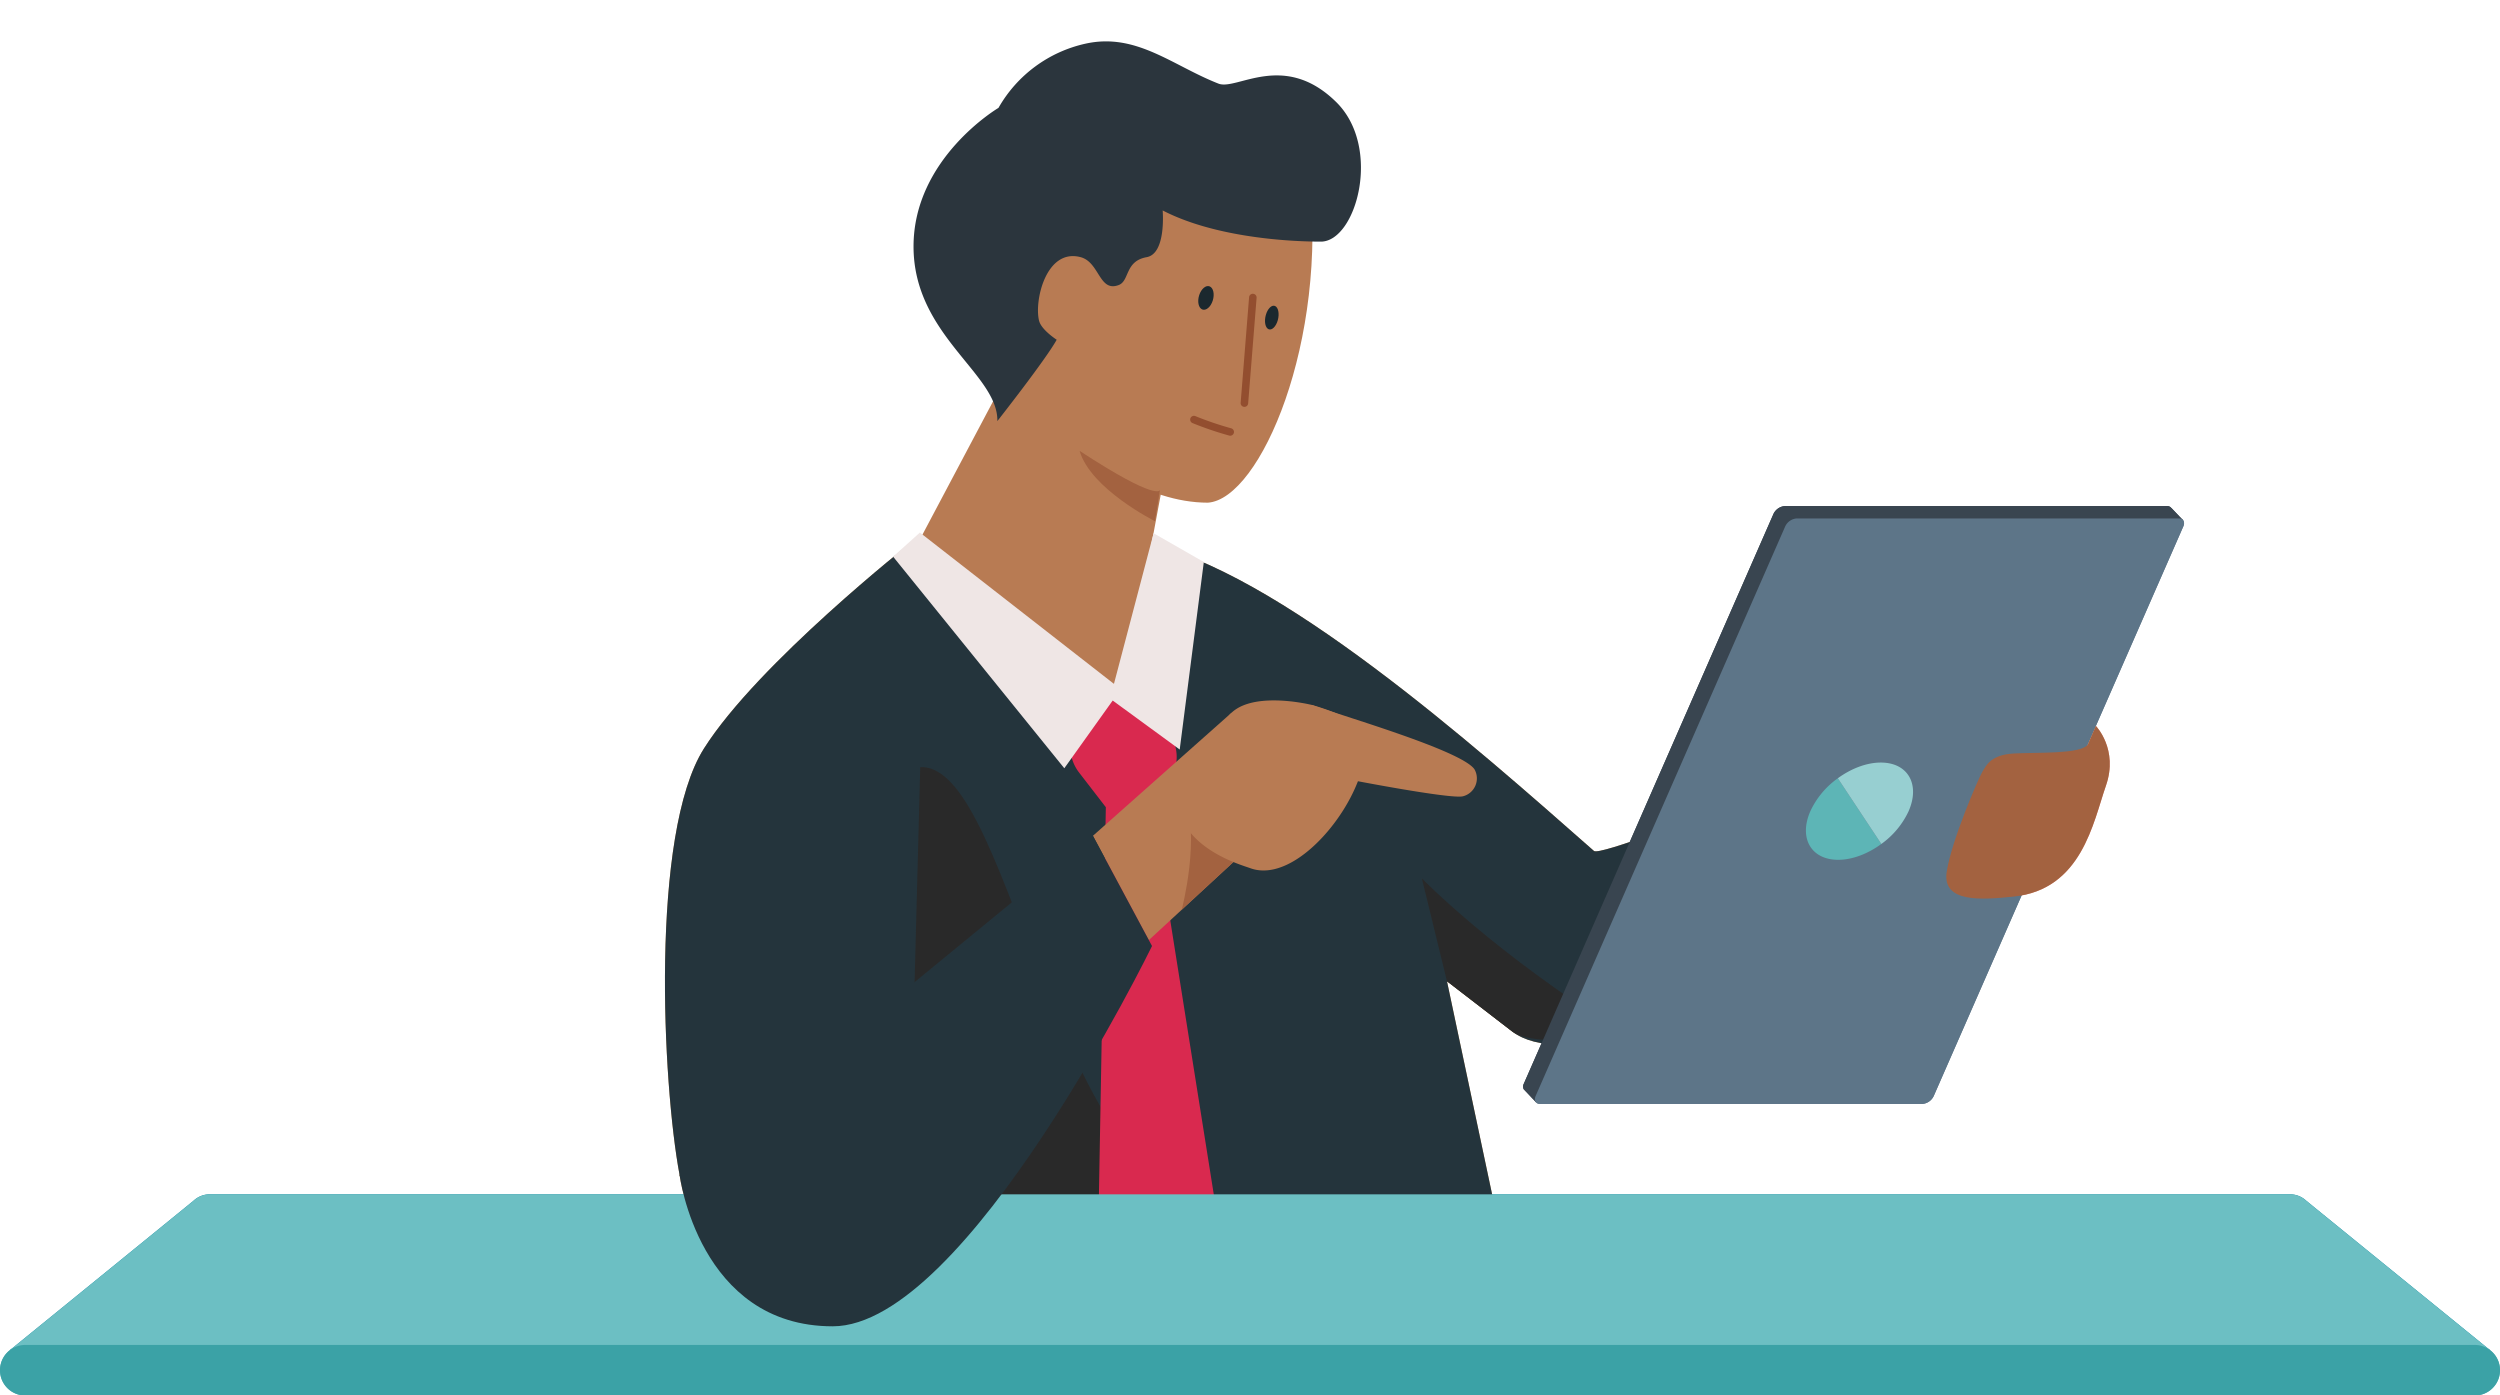 <svg xmlns="http://www.w3.org/2000/svg" width="919.047" height="513.012" viewBox="0 0 919.047 513.012">
  <g id="konrad" transform="translate(-60.876 -2811.688)">
    <line id="Line_78" data-name="Line 78" x1="14.53" y1="26.183" transform="translate(543.149 3072.245)" fill="#e2786d"/>
    <g id="Group_2380" data-name="Group 2380" transform="translate(305.33 3011.06)">
      <path id="Path_3994" data-name="Path 3994" d="M670.554,2966.553c-2.985,0-145.134,59.176-149,55.775-43.759-38.51-116.826-103.6-165.983-113.455l-6.13,47.136s-.14,2.87-3.9,1.855c-60.444-16.309-74.911-48.991-74.911-48.991s-56.435,44.456-76.267,75.805-15.2,123.573-8.957,156.739c2.486,13.2,81.927,39.037,81.927,39.037h223.53L467.51,3070.2s6.854,5.3,23.979,18.47c35.818,27.551,187.166-71.363,187.166-71.363C694.781,3003.32,670.554,2966.553,670.554,2966.553Z" transform="translate(-180.038 -2908.873)" fill="#cc9a63"/>
    </g>
    <path id="Path_3995" data-name="Path 3995" d="M250.952,2826.323" transform="translate(199.855 15.389)" fill="#0d6c7c"/>
    <path id="Path_3996" data-name="Path 3996" d="M225.781,3000" transform="translate(173.389 198.006)" fill="#09353d"/>
    <path id="Path_3997" data-name="Path 3997" d="M271.865,2910.369" transform="translate(221.844 103.759)" fill="#0d6c7c"/>
    <path id="Path_3999" data-name="Path 3999" d="M289.275,2867.767c-.646,2.349-2.162,3.861-3.385,3.352s-1.684-2.821-1.032-5.2c.646-2.353,2.164-3.861,3.385-3.347C289.447,2863.084,289.921,2865.389,289.275,2867.767Z" transform="translate(235.198 53.394)" fill="#121c20"/>
    <path id="Path_4000" data-name="Path 4000" d="M277.926,2864.31c-.743,2.333-2.47,3.793-3.848,3.241-1.362-.556-1.885-2.876-1.132-5.239.747-2.339,2.47-3.793,3.846-3.248S278.675,2861.953,277.926,2864.31Z" transform="translate(222.616 49.695)" fill="#121c20"/>
    <path id="Path_4001" data-name="Path 4001" d="M281.585,2901.906a1.1,1.1,0,0,1-.115-.006,1.384,1.384,0,0,1-1.268-1.491l3.1-38.8a1.385,1.385,0,1,1,2.761.221l-3.1,38.8A1.387,1.387,0,0,1,281.585,2901.906Z" transform="translate(230.606 51.156)" fill="#e2786d"/>
    <path id="Path_4002" data-name="Path 4002" d="M286.861,2889.508a1.361,1.361,0,0,1-.371-.052,122.69,122.69,0,0,1-13.457-4.579,1.385,1.385,0,1,1,1.05-2.562,120.355,120.355,0,0,0,13.15,4.472,1.386,1.386,0,0,1-.371,2.72Z" transform="translate(222.166 74.153)" fill="#e2786d"/>
    <path id="Path_4003" data-name="Path 4003" d="M225.12,3072.982l3.247-123.821c35.377-1.46,48.751,170.108,125.594,170.108H223.321Z" transform="translate(170.802 144.537)" fill="#bb8750"/>
    <path id="Path_4004" data-name="Path 4004" d="M295.965,2938.012c11.09,4.039,55.268,16.806,59.8,23.709a6.787,6.787,0,0,1-4.339,9.892c-4.763,1.015-40.926-6.009-40.926-6.009l-14.53-26.183" transform="translate(247.184 132.824)" fill="#f29685"/>
    <path id="Path_4005" data-name="Path 4005" d="M320.169,2987.513s6.854,5.3,23.979,18.469" transform="translate(272.633 184.872)" fill="#cc9a63"/>
    <g id="Group_2381" data-name="Group 2381" transform="translate(583.571 3134.583)">
      <path id="Path_4006" data-name="Path 4006" d="M390.491,3026.574s-33.088,5.34-41.612-1.216c-17.125-13.171-23.979-18.469-23.979-18.469l-9.232-37.8S342.342,2996.721,390.491,3026.574Z" transform="translate(-315.669 -2969.085)" fill="#bb8750"/>
    </g>
    <g id="Group_2384" data-name="Group 2384" transform="translate(620.803 2997.723)">
      <g id="Group_2382" data-name="Group 2382">
        <path id="Path_4007" data-name="Path 4007" d="M572.1,2903.045l-.016.026a1.88,1.88,0,0,0-1.543-.7H430.061a5.075,5.075,0,0,0-4.212,2.907l-91.767,209.437a2.258,2.258,0,0,0-.033,2.06h0l4.48,4.737,4.187-3.891H476.221a5.067,5.067,0,0,0,4.2-2.905l90.067-205.545,1.173.79,4.839-2.283Z" transform="translate(-333.818 -2902.372)" fill="#394550"/>
        <path id="Path_4008" data-name="Path 4008" d="M336.192,3116.928c-.7,1.606.045,2.909,1.666,2.909H478.339a5.079,5.079,0,0,0,4.2-2.909l91.77-209.434c.7-1.606-.041-2.9-1.668-2.9H432.175a5.086,5.086,0,0,0-4.214,2.9Z" transform="translate(-331.599 -2900.041)" fill="#5d7588"/>
      </g>
      <path id="Path_4009" data-name="Path 4009" d="M434.4,3004.509c-11.626,1.194-26.361,2.415-24.6-9.1s11.675-34.386,13.113-36.784,3.147-6.238,11.488-6.719,24.324.32,27.225-3.188l3.012-6.937s8.364,8.579,3.695,21.96S459.483,3001.938,434.4,3004.509Z" transform="translate(-254.082 -2860.939)" fill="#f29685"/>
      <g id="Group_2383" data-name="Group 2383" transform="translate(103.963 94.297)">
        <path id="Path_4010" data-name="Path 4010" d="M386.127,2963.255c-4.326,9.873.254,17.874,10.229,17.874,5.276,0,11-2.254,15.864-5.822l-15.991-24.156A30.792,30.792,0,0,0,386.127,2963.255Z" transform="translate(-384.496 -2945.38)" fill="#5db5b6"/>
        <path id="Path_4011" data-name="Path 4011" d="M416.236,2966.213c4.322-9.874-.252-17.875-10.227-17.875-5.252,0-10.94,2.232-15.794,5.77l15.991,24.156A30.8,30.8,0,0,0,416.236,2966.213Z" transform="translate(-378.483 -2948.338)" fill="#97cfd1"/>
      </g>
    </g>
    <path id="Path_4012" data-name="Path 4012" d="M256.727,2984.657l50.97-45.25,15.81,40.918L277.28,3023Z" transform="translate(205.927 134.291)" fill="#f29685"/>
    <path id="Path_4013" data-name="Path 4013" d="M273.385,2955.462c-4.562-11.022,33.387,11.2,33.387,11.2l-34.13,31.508S279.814,2971,273.385,2955.462Z" transform="translate(222.661 147.947)" fill="#e2786d"/>
    <path id="Path_4014" data-name="Path 4014" d="M290.32,2943.623s-2.4,2.08.01,0-20.381,16.444-18.5,30.9c2.24,17.217,23.407,23.043,26.97,24.35,22.472,8.249,56.294-46,35.816-55.1a86.959,86.959,0,0,0-13.152-4.9S297.533,2932.873,290.32,2943.623Z" transform="translate(221.688 131.971)" fill="#f29685"/>
    <g id="Group_2385" data-name="Group 2385" transform="translate(60.876 3250.739)">
      <path id="Path_4015" data-name="Path 4015" d="M974.349,3082.973s-67.244-54.638-67.622-54.983a8.7,8.7,0,0,0-5.89-2.283H136.113a8.7,8.7,0,0,0-5.888,2.283c-.377.344-67.558,54.983-67.558,54.983Z" transform="translate(-58.993 -3025.707)" fill="#007f9b"/>
      <path id="Path_4016" data-name="Path 4016" d="M970.632,3052.7H70.169a9.294,9.294,0,0,0,0,18.588H970.632a9.294,9.294,0,0,0,0-18.588Z" transform="translate(-60.876 -2997.326)" fill="#5db5b6"/>
    </g>
    <path id="Path_4017" data-name="Path 4017" d="M334.61,2961.464,182.655,3086.12s7.036,55.66,56.3,55.66,117.38-139.8,117.38-139.8Z" transform="translate(128.044 157.484)" fill="#cc9a63"/>
    <line id="Line_79" data-name="Line 79" x1="14.53" y1="26.183" transform="translate(543.149 3072.245)" fill="#e2786d"/>
    <g id="Group_2386" data-name="Group 2386" transform="translate(305.33 3011.06)">
      <path id="Path_4018" data-name="Path 4018" d="M670.554,2966.553c-2.985,0-145.134,59.176-149,55.775-43.759-38.51-116.826-103.6-165.983-113.455l-6.13,47.136s-.14,2.87-3.9,1.855c-60.444-16.309-74.911-48.991-74.911-48.991s-56.435,44.456-76.267,75.805-15.2,123.573-8.957,156.739c2.486,13.2,81.927,39.037,81.927,39.037h223.53L467.51,3070.2s6.854,5.3,23.979,18.47c35.818,27.551,187.166-71.363,187.166-71.363C694.781,3003.32,670.554,2966.553,670.554,2966.553Z" transform="translate(-180.038 -2908.873)" fill="#24343c"/>
    </g>
    <path id="Path_4019" data-name="Path 4019" d="M250.952,2826.323" transform="translate(199.855 15.389)" fill="#0d6c7c"/>
    <path id="Path_4020" data-name="Path 4020" d="M225.781,3000" transform="translate(173.389 198.006)" fill="#09353d"/>
    <path id="Path_4021" data-name="Path 4021" d="M271.865,2910.369" transform="translate(221.844 103.759)" fill="#0d6c7c"/>
    <path id="Path_4022" data-name="Path 4022" d="M237.387,2912.546s43.059,63.821,88.489,63.89c19.274-1.289,44.314-59.389,37.258-120.9,0,0-35.073-47.485-71.154-31.1S215.354,2861.625,237.387,2912.546Z" transform="translate(179.022 20.048)" fill="#b87b53"/>
    <path id="Path_4023" data-name="Path 4023" d="M289.275,2867.767c-.646,2.349-2.162,3.861-3.385,3.352s-1.684-2.821-1.032-5.2c.646-2.353,2.164-3.861,3.385-3.347C289.447,2863.084,289.921,2865.389,289.275,2867.767Z" transform="translate(241.352 61.6)" fill="#1b282e"/>
    <path id="Path_4024" data-name="Path 4024" d="M277.926,2864.31c-.743,2.333-2.47,3.793-3.848,3.241-1.362-.556-1.885-2.876-1.132-5.239.747-2.339,2.47-3.793,3.846-3.248S278.675,2861.953,277.926,2864.31Z" transform="translate(228.771 57.901)" fill="#1b282e"/>
    <path id="Path_4025" data-name="Path 4025" d="M281.585,2901.906a1.1,1.1,0,0,1-.115-.006,1.384,1.384,0,0,1-1.268-1.491l3.1-38.8a1.385,1.385,0,1,1,2.761.221l-3.1,38.8A1.387,1.387,0,0,1,281.585,2901.906Z" transform="translate(236.76 59.362)" fill="#934e2f"/>
    <path id="Path_4026" data-name="Path 4026" d="M286.861,2889.508a1.361,1.361,0,0,1-.371-.052,122.69,122.69,0,0,1-13.457-4.579,1.385,1.385,0,1,1,1.05-2.562,120.355,120.355,0,0,0,13.15,4.472,1.386,1.386,0,0,1-.371,2.72Z" transform="translate(226.269 82.359)" fill="#934e2f"/>
    <path id="Path_4027" data-name="Path 4027" d="M225.12,3072.982l3.247-123.821c35.377-1.46,48.751,170.108,125.594,170.108H223.321Z" transform="translate(170.802 144.537)" fill="#292929"/>
    <path id="Path_4028" data-name="Path 4028" d="M295.965,2938.012c11.09,4.039,55.268,16.806,59.8,23.709a6.787,6.787,0,0,1-4.339,9.892c-4.763,1.015-40.926-6.009-40.926-6.009l-14.53-26.183" transform="translate(247.184 132.824)" fill="#b87b53"/>
    <path id="Path_4029" data-name="Path 4029" d="M320.169,2987.513s6.854,5.3,23.979,18.469" transform="translate(272.633 184.872)" fill="#cc9a63"/>
    <g id="Group_2387" data-name="Group 2387" transform="translate(583.571 3134.583)">
      <path id="Path_4030" data-name="Path 4030" d="M390.491,3026.574s-33.088,5.34-41.612-1.216c-17.125-13.171-23.979-18.469-23.979-18.469l-9.232-37.8S342.342,2996.721,390.491,3026.574Z" transform="translate(-315.669 -2969.085)" fill="#292929"/>
    </g>
    <g id="Group_2388" data-name="Group 2388" transform="translate(620.803 2997.723)">
      <path id="Path_4031" data-name="Path 4031" d="M572.1,2903.045l-.016.026a1.88,1.88,0,0,0-1.543-.7H430.061a5.075,5.075,0,0,0-4.212,2.907l-91.767,209.437a2.258,2.258,0,0,0-.033,2.06h0l4.48,4.737,4.187-3.891H476.221a5.067,5.067,0,0,0,4.2-2.905l90.067-205.545,1.173.79,4.839-2.283Z" transform="translate(-333.818 -2902.372)" fill="#394550"/>
      <path id="Path_4032" data-name="Path 4032" d="M336.192,3116.928c-.7,1.606.045,2.909,1.666,2.909H478.339a5.079,5.079,0,0,0,4.2-2.909l91.77-209.434c.7-1.606-.041-2.9-1.668-2.9H432.175a5.086,5.086,0,0,0-4.214,2.9Z" transform="translate(-331.599 -2900.041)" fill="#5d7588"/>
    </g>
    <path id="Path_4033" data-name="Path 4033" d="M306.7,3130.165,282.726,2979.2l6.171-8.712a15.577,15.577,0,0,0-.72-19.046l-14.411-17.487-14.617,10.916a15.673,15.673,0,0,0-3.192,22.309l9.8,12.7-2.767,155.05Z" transform="translate(201.647 128.558)" fill="#d9294f"/>
    <path id="Path_4034" data-name="Path 4034" d="M434.4,3004.509c-11.626,1.194-26.361,2.415-24.6-9.1s11.675-34.386,13.113-36.784,3.147-6.238,11.488-6.719,24.324.32,27.225-3.188l3.012-6.937s8.364,8.579,3.695,21.96S459.483,3001.938,434.4,3004.509Z" transform="translate(366.721 136.784)" fill="#a36240"/>
    <g id="Group_2389" data-name="Group 2389" transform="translate(724.766 3092.02)">
      <path id="Path_4035" data-name="Path 4035" d="M386.127,2963.255c-4.326,9.873.254,17.874,10.229,17.874,5.276,0,11-2.254,15.864-5.822l-15.991-24.156A30.792,30.792,0,0,0,386.127,2963.255Z" transform="translate(-384.496 -2945.38)" fill="#5db5b6"/>
      <path id="Path_4036" data-name="Path 4036" d="M416.236,2966.213c4.322-9.874-.252-17.875-10.227-17.875-5.252,0-10.94,2.232-15.794,5.77l15.991,24.156A30.8,30.8,0,0,0,416.236,2966.213Z" transform="translate(-378.483 -2948.338)" fill="#97cfd1"/>
    </g>
    <path id="Path_4037" data-name="Path 4037" d="M256.727,2984.657l50.97-45.25,15.81,40.918L277.28,3023Z" transform="translate(205.927 134.291)" fill="#b87b53"/>
    <path id="Path_4038" data-name="Path 4038" d="M273.385,2955.462c-4.562-11.022,33.387,11.2,33.387,11.2l-34.13,31.508S279.814,2971,273.385,2955.462Z" transform="translate(222.661 147.947)" fill="#a36240"/>
    <path id="Path_4039" data-name="Path 4039" d="M290.32,2943.623s-2.4,2.08.01,0-20.381,16.444-18.5,30.9c2.24,17.217,23.407,23.043,26.97,24.35,22.472,8.249,56.294-46,35.816-55.1a86.959,86.959,0,0,0-13.152-4.9S297.533,2932.873,290.32,2943.623Z" transform="translate(221.688 131.971)" fill="#b87b53"/>
    <g id="Group_2390" data-name="Group 2390" transform="translate(60.876 3250.739)">
      <path id="Path_4040" data-name="Path 4040" d="M974.349,3082.973s-67.244-54.638-67.622-54.983a8.7,8.7,0,0,0-5.89-2.283H136.113a8.7,8.7,0,0,0-5.888,2.283c-.377.344-67.558,54.983-67.558,54.983Z" transform="translate(-58.993 -3025.707)" fill="#6cbfc3"/>
      <path id="Path_4041" data-name="Path 4041" d="M970.632,3052.7H70.169a9.294,9.294,0,0,0,0,18.588H970.632a9.294,9.294,0,0,0,0-18.588Z" transform="translate(-60.876 -2997.326)" fill="#3ba2a6"/>
    </g>
    <path id="Path_4042" data-name="Path 4042" d="M334.61,2961.464,182.655,3086.12s7.036,55.66,56.3,55.66,117.38-139.8,117.38-139.8Z" transform="translate(128.044 157.484)" fill="#24343c"/>
    <path id="Path_4043" data-name="Path 4043" d="M297.735,2995.584c4.7.424,19.078-82.453,19.078-82.453l-56.2-36.531-35.256,66.548S250.466,2984.575,297.735,2995.584Z" transform="translate(172.946 68.253)" fill="#b87b53"/>
    <path id="Path_4044" data-name="Path 4044" d="M283.881,2906.881l-1.846,11.448s-23.633-11.817-27.695-25.849C283.142,2911.313,283.881,2906.881,283.881,2906.881Z" transform="translate(203.417 84.95)" fill="#a36240"/>
    <path id="Path_4045" data-name="Path 4045" d="M283.857,2993.773l20.762-29.06-73.852-57.594-9.847,8.862Z" transform="translate(168.278 100.343)" fill="#efe6e5"/>
    <path id="Path_4046" data-name="Path 4046" d="M259.8,2968.045l16-60.8,18.463,10.585-8.862,68.929Z" transform="translate(209.158 100.469)" fill="#efe6e5"/>
    <path id="Path_4048" data-name="Path 4048" d="M19.927,131S41.5,111.71,46.606,105.347c0,0-4.9-4.52-5.161-7.966-.567-7.559,7.22-25.933,19.12-20.378,6.542,3.052,4.39,13.971,11.98,12.516,4.261-.82,3.7-8.268,11.9-8.3,7.386-.018,8.78-15.889,8.78-15.889,16.111,12.331,41.014,18.873,55.244,21.4,12.781,2.269,28.344-30.168,14.446-49.6-15.642-21.869-35.225-10.365-41.378-14.126C106.031,13.534,95.074-.758,76.041.031A48.982,48.982,0,0,0,40.366,17.708S6.319,30.441.733,62.576,23.293,113.985,19.927,131Z" transform="matrix(0.985, -0.174, 0.174, 0.985, 385.099, 2840.923)" fill="#2b353d"/>
  </g>
</svg>
